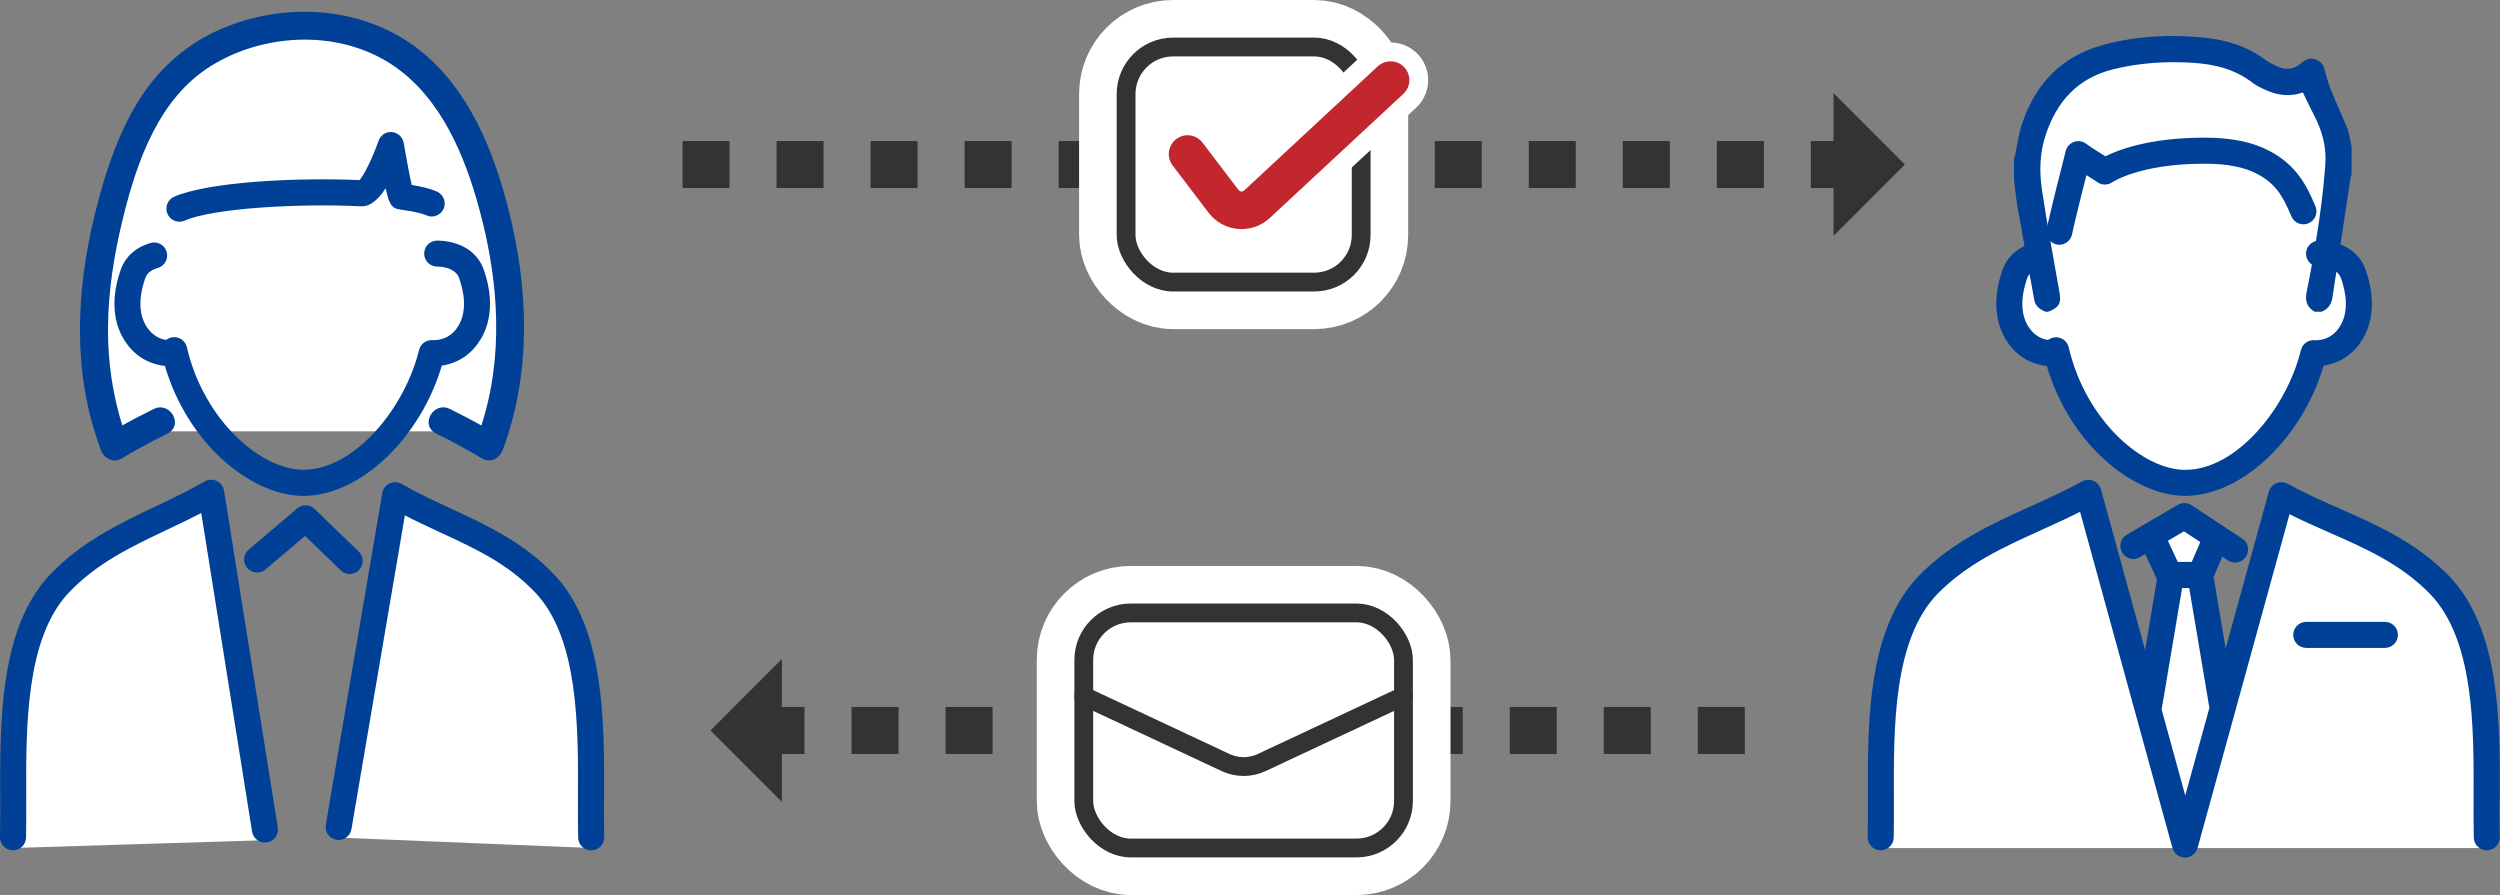 <?xml version="1.0" encoding="UTF-8"?>
<svg id="_レイヤー_2" data-name="レイヤー 2" xmlns="http://www.w3.org/2000/svg" viewBox="0 0 531.75 190.37">
  <rect x="0" y="0" width="531.75" height="190.37" fill="#808080" stroke="none"/>
  <defs>
    <style>
      .cls-1 {
        stroke-width: 16px;
      }

      .cls-1, .cls-2 {
        stroke: #fff;
      }

      .cls-1, .cls-2, .cls-3, .cls-4, .cls-5 {
        fill: none;
      }

      .cls-1, .cls-2, .cls-3, .cls-5, .cls-6 {
        stroke-linecap: round;
        stroke-linejoin: round;
      }

      .cls-7 {
        fill: #fff;
      }

      .cls-2 {
        stroke-width: 20px;
      }

      .cls-3 {
        stroke-width: 4px;
      }

      .cls-3, .cls-4 {
        stroke: #333;
      }

      .cls-4 {
        stroke-dasharray: 10 10;
        stroke-miterlimit: 10;
        stroke-width: 10px;
      }

      .cls-8 {
        fill: #333;
      }

      .cls-5 {
        stroke: #c1272d;
        stroke-width: 8px;
      }

      .cls-6 {
        fill: #004097;
        stroke: #004097;
      }
    </style>
  </defs>
  <g id="_レイヤー_3" data-name="レイヤー 3">
    <g>
      <g>
        <path class="cls-7" d="M529.03,180.37c1.25-.03,2.24-1.07,2.21-2.32-.06-2.64-.05-5.48-.04-8.48.06-15.84.14-35.56-10.75-46.81-6.9-7-15.04-10.59-22.91-14.07-3.69-1.63-7.51-3.32-11.2-5.34-.61-.34-1.34-.37-1.98-.1-.64.27-1.12.82-1.31,1.49l-9.78,35.49-2.93-17.4c0-.06-.03-.11-.04-.16l2.15-5,1.7,1.12c.38.25.82.37,1.25.37.74,0,1.46-.36,1.9-1.02.69-1.04.4-2.45-.65-3.14l-10.8-7.12c-.72-.47-1.65-.5-2.4-.06l-10.84,6.36c-1.08.63-1.44,2.02-.81,3.1.63,1.08,2.02,1.44,3.1.81l1.6-.94,2.8,6.02-2.93,17.41-9.99-36.35c-.18-.67-.67-1.22-1.3-1.49-.64-.27-1.37-.23-1.98.1-3.58,1.97-7.34,3.67-10.98,5.32-8.16,3.69-16.59,7.51-23.59,14.62-10.87,11.24-10.8,30.96-10.74,46.8.01,3,.02,5.84-.04,8.48-.03,1.25.96,2.29,2.21,2.32h129.02Z"/>
        <path class="cls-7" d="M435.73,77.36c4.92,17.12,18.6,27.61,29.05,27.61,11.9,0,24.65-12.26,29.07-27.65,2.07-.25,5.13-1.18,7.5-4.33,4.04-5.38,2.57-12.01,1.33-15.49-1.07-3-3.36-4.46-5.42-5.16.74-4.89,1.48-9.78,2.22-14.67.03-.23.13-.44.2-.66v-5.76c-.29-1.28-.43-2.61-.9-3.82-1.05-2.67-2.32-5.25-3.38-7.91-.61-1.53-1.08-3.14-1.48-4.74-.37-1.48-2.03-2.29-3.39-1.51-.31.18-.58.42-.86.65-1.65,1.34-3.45,1.6-5.38.71-.98-.45-1.98-.91-2.83-1.55-3.71-2.76-7.92-4.07-12.44-4.55-7.21-.76-14.36-.42-21.4,1.46-8.72,2.34-14.24,8.05-17.05,16.48-.73,2.17-1,4.5-1.49,6.75-.05.23-.13.44-.2.67v4.32c.23,1.88.39,3.78.72,5.65.51,2.92,1.04,5.84,1.57,8.76-2.31.98-3.94,2.64-4.74,4.89-1.24,3.47-2.72,10.11,1.33,15.49,2.55,3.39,5.88,4.22,7.98,4.38Z"/>
        <g>
          <path class="cls-6" d="M531.21,169.56c.06-15.84.14-35.56-10.75-46.81-6.9-7-15.04-10.59-22.91-14.07-3.69-1.63-7.51-3.32-11.2-5.34-.61-.34-1.34-.37-1.98-.1-.64.27-1.12.82-1.31,1.49l-9.78,35.49-2.93-17.4c0-.06-.03-.11-.04-.16l2.15-5,1.7,1.12c.38.25.82.37,1.25.37.74,0,1.46-.36,1.9-1.02.69-1.04.4-2.45-.65-3.14l-10.8-7.12c-.72-.47-1.65-.5-2.4-.06l-10.84,6.36c-1.08.63-1.44,2.02-.81,3.1.63,1.08,2.02,1.44,3.1.81l1.6-.94,2.8,6.02-2.93,17.41-9.99-36.35c-.18-.67-.67-1.22-1.3-1.49-.64-.27-1.37-.23-1.98.1-3.58,1.97-7.34,3.67-10.98,5.32-8.16,3.69-16.59,7.51-23.59,14.62-10.87,11.24-10.8,30.96-10.74,46.8.01,3,.02,5.84-.04,8.48-.03,1.25.96,2.29,2.21,2.32,1.23.03,2.29-.96,2.32-2.21.06-2.7.05-5.57.04-8.61-.06-15.02-.13-33.72,9.44-43.61,6.4-6.49,14.08-9.97,22.22-13.66,2.88-1.3,5.84-2.64,8.76-4.14l19.81,72.09c.27.98,1.17,1.67,2.19,1.67h0c1.02,0,1.91-.68,2.19-1.67l19.72-71.58c3.03,1.54,6.06,2.88,9.02,4.18,7.83,3.45,15.22,6.71,21.49,13.09,9.59,9.91,9.52,28.61,9.46,43.63-.01,3.04-.02,5.91.04,8.61.03,1.25,1.08,2.21,2.32,2.21,1.25-.03,2.24-1.07,2.21-2.32-.06-2.64-.05-5.48-.04-8.48ZM464.56,112.43l4.07,2.68-2.12,4.91h-3.62l-2.42-5.2,4.09-2.4ZM464.8,171.08l-5.53-20.14,4.44-26.37h2.36l4.38,26.02-5.65,20.5Z"/>
          <path class="cls-6" d="M435.73,77.36c4.92,17.12,18.6,27.61,29.05,27.61,11.9,0,24.65-12.26,29.07-27.65,2.07-.25,5.13-1.18,7.5-4.33,4.04-5.38,2.57-12.01,1.33-15.49-1.07-3-3.36-4.46-5.42-5.16.74-4.89,1.48-9.78,2.22-14.67.03-.23.13-.44.2-.66v-5.76c-.29-1.28-.43-2.61-.9-3.82-1.05-2.67-2.32-5.25-3.38-7.91-.61-1.53-1.08-3.14-1.48-4.74-.37-1.48-2.03-2.29-3.39-1.51-.31.18-.58.42-.86.65-1.65,1.34-3.45,1.6-5.38.71-.98-.45-1.98-.91-2.83-1.55-3.71-2.76-7.92-4.07-12.44-4.55-7.21-.76-14.36-.42-21.4,1.46-8.72,2.34-14.24,8.05-17.05,16.48-.73,2.17-1,4.5-1.49,6.75-.05.23-.13.44-.2.67v4.32c.23,1.88.39,3.78.72,5.65.51,2.92,1.04,5.84,1.57,8.76-2.31.98-3.94,2.64-4.74,4.89-1.24,3.47-2.72,10.11,1.33,15.49,2.55,3.39,5.88,4.22,7.98,4.38ZM430.7,59.03c.11-.32.4-1.07,1.32-1.73.39,2.15.78,4.3,1.17,6.45.2,1.13,1.04,1.61,1.94,2.05h.48c2.05-.88,2.31-1.46,1.92-3.7-1.26-7.16-2.6-14.3-3.68-21.48-.61-4.04-.53-8.1.79-12.08,2.45-7.36,7.05-12.4,14.76-14.3,5.56-1.37,11.2-1.74,16.9-1.39,4.79.29,9.31,1.38,13.2,4.42.68.53,1.52.89,2.3,1.27,2.69,1.31,5.47,1.65,8.26.48.99,2.03,1.9,3.94,2.86,5.82,1.64,3.25,2.44,6.68,2.17,10.31-.42,5.56-1.14,11.07-2.05,16.56-1.19.11-2.09,1.12-2.05,2.32.03.88.56,1.62,1.31,1.97-.37,2.06-.77,4.11-1.18,6.16-.32,1.61-.08,2.81,1.37,3.65h1.2c1.18-.49,1.75-1.4,1.93-2.64.31-2.07.63-4.13.94-6.2.78.41,1.49,1.06,1.85,2.07.93,2.62,2.09,7.55-.68,11.23-1.96,2.61-4.7,2.64-5.49,2.59-1.09-.09-2.09.66-2.35,1.72-3.05,12.49-13.87,25.86-25.11,25.86-9.23,0-21.58-10.63-25.25-26.45-.27-1.15-1.37-1.9-2.54-1.73-.47.07-.88.28-1.2.58-1.18-.13-2.99-.67-4.41-2.57-2.77-3.68-1.61-8.62-.68-11.23Z"/>
          <path class="cls-6" d="M440.22,49.77c.72-3.3,2.16-9.06,3.24-13.3.33.21.65.41.97.6.79.49,1.54.96,1.94,1.25.78.58,1.86.58,2.66.02.06-.04,5.91-4.02,19.86-4.02,4.88,0,8.63.73,11.47,2.24,3.94,2.1,5.55,4.66,7.48,9.26.48,1.16,1.81,1.7,2.97,1.22,1.16-.48,1.7-1.81,1.22-2.97-1.83-4.37-3.93-8.54-9.54-11.52-3.51-1.87-7.96-2.77-13.6-2.77-11.74,0-18.39,2.64-21.09,4.04-.3-.19-.63-.4-.98-.61-1.13-.7-2.42-1.5-3.4-2.24-.61-.45-1.4-.58-2.11-.32-.71.25-1.26.84-1.44,1.58-1.02,3.99-3.13,12.28-4.06,16.58-.27,1.22.51,2.43,1.73,2.7.16.04.33.05.48.05,1.04,0,1.98-.73,2.21-1.79Z"/>
          <path class="cls-6" d="M507.27,132.77h-16.73c-1.25,0-2.27,1.02-2.27,2.27s1.02,2.27,2.27,2.27h16.73c1.25,0,2.27-1.02,2.27-2.27s-1.02-2.27-2.27-2.27Z"/>
        </g>
      </g>
      <g>
        <path class="cls-7" d="M125.76,180.37h.05c1.25-.03,2.25-1.07,2.22-2.32-.06-2.64-.05-5.48-.04-8.49.06-15.83.13-35.53-10.25-46.77-6.59-7.02-14.37-10.61-21.89-14.09-3.52-1.63-7.16-3.31-10.67-5.34-.64-.37-1.43-.4-2.1-.09-.67.32-1.15.94-1.27,1.67l-12.02,70.58c-.21,1.23.62,2.41,1.85,2.62l54.11,2.23Z"/>
        <path class="cls-7" d="M56.7,178.7c1.24-.2,2.08-1.36,1.88-2.6l-11.43-71.65c-.12-.74-.59-1.37-1.26-1.69-.67-.32-1.46-.29-2.11.08-3.41,1.97-6.99,3.67-10.46,5.32-7.79,3.7-15.85,7.52-22.54,14.64C.41,134.03.48,153.74.54,169.57c.01,3,.02,5.84-.04,8.48-.03,1.25.97,2.29,2.22,2.32l53.98-1.67Z"/>
        <path class="cls-7" d="M92.95,91.76c3.35,1.66,6.64,3.4,9.83,5.34,1.48.9,3.12-.03,3.67-1.49,6.14-16.44,5.5-34,1.26-50.81-3.15-12.48-8.44-25.67-18.88-33.83C77.11,1.8,60.69.83,47.26,6.61c-6.72,2.89-12.29,7.56-16.39,13.6-3.97,5.84-6.58,12.59-8.56,19.33-4.7,16.02-6.77,33.3-2.42,49.63.58,2.18,1.28,4.32,2.06,6.43.55,1.47,2.19,2.39,3.67,1.49,3.2-1.94,6.49-3.67,9.83-5.34h57.49Z"/>
        <g>
          <path class="cls-6" d="M127.99,169.56c.06-15.83.13-35.53-10.25-46.77-6.59-7.02-14.37-10.61-21.89-14.09-3.52-1.63-7.16-3.31-10.67-5.34-.64-.37-1.43-.4-2.1-.09-.67.32-1.15.94-1.27,1.67l-12.02,70.58c-.21,1.23.62,2.41,1.85,2.62,1.23.21,2.41-.62,2.62-1.85l11.48-67.43c2.75,1.45,5.51,2.72,8.2,3.97,7.46,3.45,14.5,6.7,20.47,13.07,9.15,9.92,9.09,28.63,9.03,43.66-.01,3.04-.02,5.9.04,8.6.03,1.24,1.04,2.22,2.27,2.22h.05c1.25-.03,2.25-1.07,2.22-2.32-.06-2.64-.05-5.48-.04-8.49Z"/>
          <path class="cls-6" d="M47.15,104.45c-.12-.74-.59-1.37-1.26-1.69-.67-.32-1.46-.29-2.11.08-3.41,1.97-6.99,3.67-10.46,5.32-7.79,3.7-15.85,7.52-22.54,14.64C.41,134.03.48,153.74.54,169.57c.01,3,.02,5.84-.04,8.48-.03,1.25.97,2.29,2.22,2.32h.05c1.23,0,2.24-.98,2.27-2.22.06-2.7.05-5.56.04-8.6-.06-15.04-.12-33.75,9.02-43.66,6.09-6.48,13.42-9.96,21.17-13.64,2.6-1.24,5.27-2.5,7.92-3.91l10.92,68.47c.2,1.24,1.36,2.08,2.6,1.88,1.24-.2,2.08-1.36,1.88-2.6l-11.43-71.65Z"/>
          <path class="cls-6" d="M33.42,56.52c1.2-.35,1.9-1.6,1.55-2.81-.35-1.2-1.6-1.9-2.81-1.55-2.98.86-5.05,2.7-6,5.34-1.24,3.48-2.72,10.11,1.33,15.49,2.55,3.38,5.88,4.22,7.97,4.38,4.92,17.12,18.6,27.61,29.05,27.61,11.9,0,24.65-12.26,29.07-27.66,2.07-.25,5.13-1.18,7.5-4.33,4.04-5.38,2.57-12.01,1.33-15.49-2.15-6.03-9.23-5.83-9.52-5.82-1.25.05-2.21,1.09-2.17,2.34.04,1.25,1.09,2.2,2.33,2.19.15,0,4.06-.08,5.09,2.81.93,2.62,2.09,7.55-.68,11.23-1.96,2.61-4.69,2.64-5.49,2.59-1.09-.08-2.09.65-2.35,1.72-3.05,12.49-13.87,25.86-25.11,25.86-9.23,0-21.58-10.63-25.25-26.45-.27-1.15-1.36-1.91-2.55-1.73-.46.07-.88.28-1.2.58-1.18-.13-2.98-.67-4.41-2.57-2.77-3.68-1.61-8.62-.68-11.23.16-.46.66-1.84,2.98-2.51Z"/>
          <path class="cls-6" d="M38.16,46.66c.3,0,.61-.06.91-.19,6.23-2.72,24.44-3.73,37.76-3.09,1.8.08,3.65-1.5,5.44-4.73.85,4.34,1.21,5.21,2.87,5.42,3.61.48,5.15,1,5.74,1.28,1.14.52,2.48.02,3.01-1.12.52-1.14.02-2.48-1.12-3.01-1.26-.58-3.11-1.05-5.62-1.45-.44-1.91-1.19-5.87-1.78-9.3-.18-1.02-1.02-1.79-2.05-1.88-1.06-.09-1.99.54-2.33,1.52-1.33,3.84-3.32,7.82-4.32,8.71-13.89-.62-32.3.38-39.42,3.48-1.15.5-1.67,1.84-1.17,2.99.37.85,1.21,1.36,2.08,1.36Z"/>
          <path class="cls-6" d="M74.38,121.59c.59,0,1.19-.23,1.63-.69.87-.9.85-2.34-.05-3.21l-9.38-9.07c-.84-.81-2.16-.85-3.04-.1l-10.32,8.76c-.96.81-1.07,2.24-.26,3.2.81.96,2.24,1.07,3.2.26l8.75-7.43,7.91,7.64c.44.42,1.01.64,1.58.64Z"/>
          <path class="cls-6" d="M21.95,95.6c.55,1.47,2.19,2.39,3.67,1.49,3.2-1.94,6.49-3.67,9.83-5.34,2.88-1.43.35-5.75-2.52-4.32-2.44,1.21-4.84,2.46-7.21,3.8-2.21-6.91-3.29-14.09-3.25-21.38.04-8.04,1.33-15.98,3.25-23.76,3.01-12.19,7.71-25.55,18.91-32.5,11.15-6.92,26.5-7.8,37.91-.95,10.48,6.29,15.98,18.19,19.27,29.49,4.34,14.89,6,30.82,1.83,45.94-.29,1.06-.61,2.11-.96,3.16-2.37-1.34-4.78-2.59-7.22-3.81-2.87-1.43-5.41,2.88-2.52,4.32,3.35,1.66,6.64,3.4,9.83,5.34,1.48.9,3.12-.03,3.67-1.49,6.14-16.44,5.5-34,1.26-50.81-3.15-12.48-8.44-25.67-18.88-33.83C77.11,1.8,60.69.83,47.26,6.61c-6.72,2.89-12.29,7.56-16.39,13.6-3.97,5.84-6.58,12.59-8.56,19.33-4.7,16.02-6.77,33.3-2.42,49.63.58,2.18,1.28,4.32,2.06,6.43Z"/>
        </g>
      </g>
      <g>
        <line class="cls-4" x1="145.17" y1="35" x2="392.03" y2="35"/>
        <polygon class="cls-8" points="389.99 19.81 389.99 50.19 405.17 35 389.99 19.81"/>
      </g>
      <g>
        <line class="cls-4" x1="371.12" y1="155.37" x2="164.26" y2="155.37"/>
        <polygon class="cls-8" points="166.3 170.55 166.3 140.18 151.12 155.37 166.3 170.55"/>
      </g>
      <g>
        <rect class="cls-2" x="239.52" y="10" width="50" height="50" rx="10" ry="10"/>
        <rect class="cls-7" x="239.52" y="10" width="50" height="50" rx="10" ry="10"/>
        <rect class="cls-3" x="239.52" y="10" width="50" height="50" rx="10" ry="10"/>
      </g>
      <g>
        <path class="cls-1" d="M252.6,32.77l7.65,10.06c1.72,2.27,5.03,2.55,7.11.61l28.41-26.4"/>
        <path class="cls-5" d="M252.6,32.77l7.65,10.06c1.72,2.27,5.03,2.55,7.11.61l28.41-26.4"/>
      </g>
      <g>
        <g>
          <rect class="cls-2" x="230.52" y="130.37" width="68" height="50" rx="10" ry="10"/>
          <rect class="cls-7" x="230.52" y="130.37" width="68" height="50" rx="10" ry="10"/>
          <rect class="cls-3" x="230.52" y="130.37" width="68" height="50" rx="10" ry="10"/>
        </g>
        <path class="cls-3" d="M230.52,148.06l30.18,14.14c2.42,1.13,5.22,1.13,7.64,0l30.19-14.14"/>
      </g>
    </g>
  </g>
</svg>